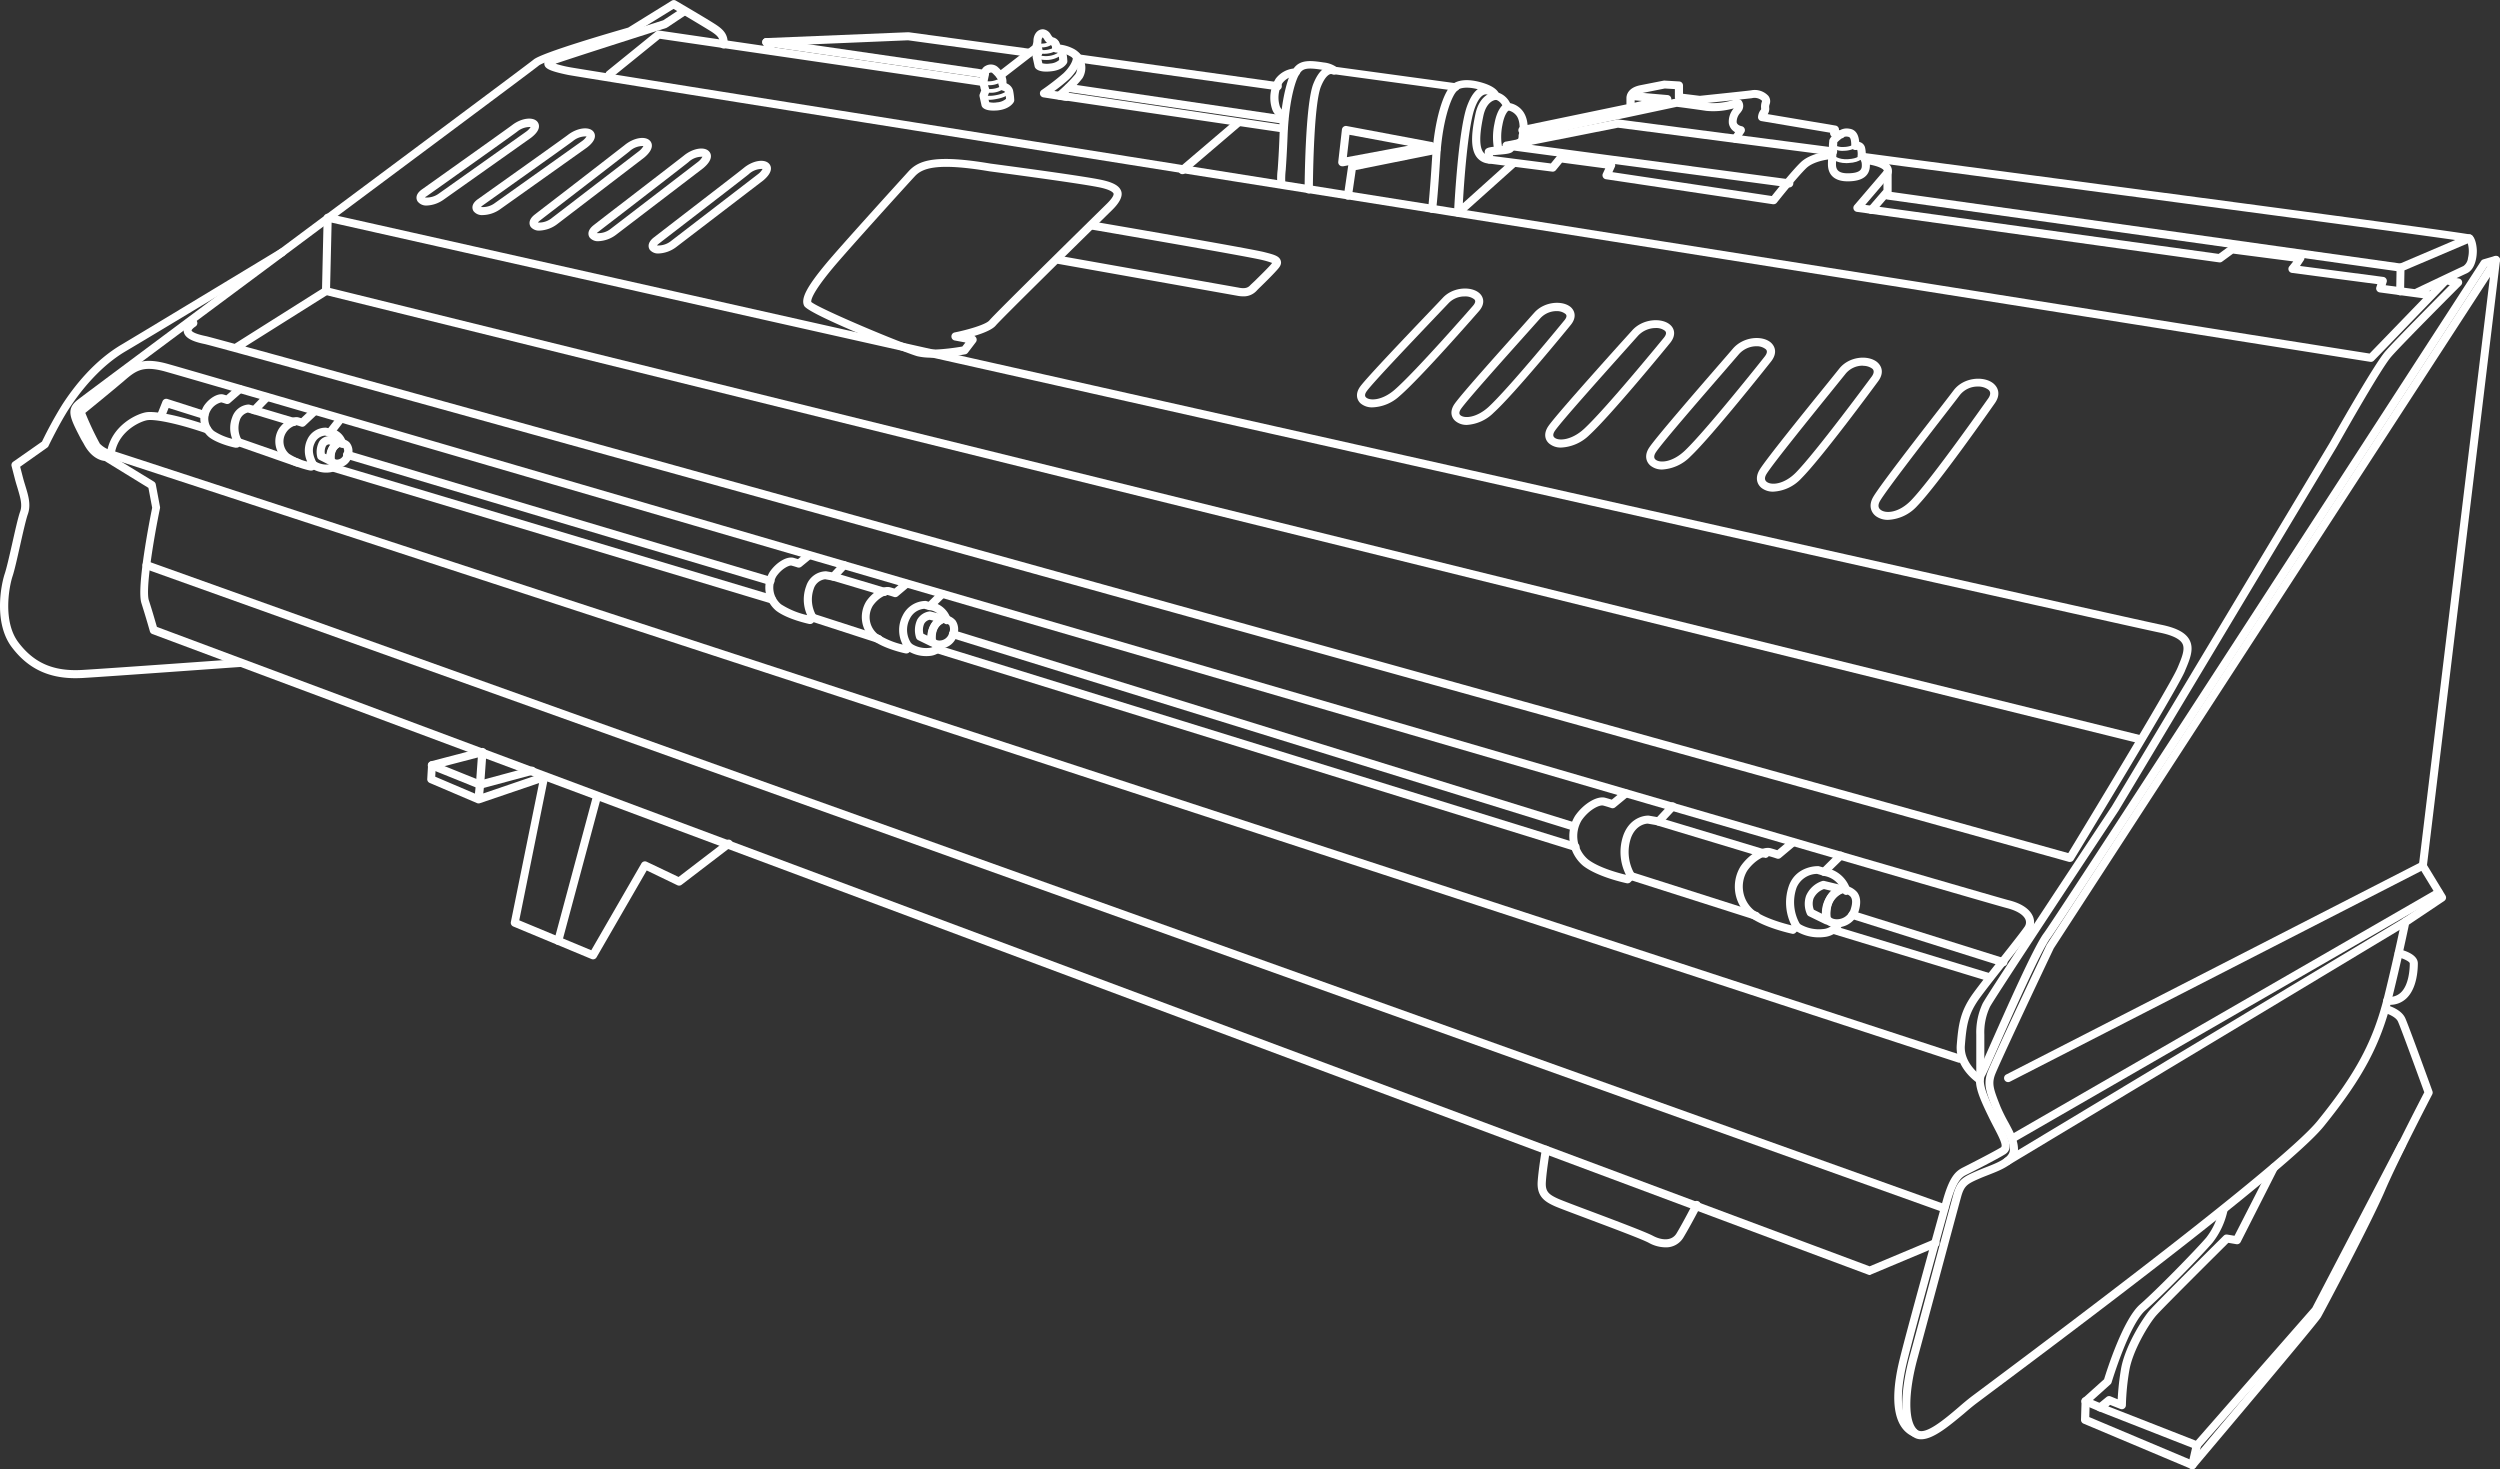 <svg xmlns="http://www.w3.org/2000/svg" viewBox="0 0 620.36 364.55"><rect x="0" y="0" width="620.36" height="364.55" fill="#333333" stroke="none"/><defs><style>.cls-1{fill:#fff;}</style></defs><title>vangatrici-outline</title><g id="DESIGNED_BY_FREEPIK" data-name="DESIGNED BY FREEPIK"><path class="cls-1" d="M476.72,357.15a3.37,3.37,0,0,1-2.28-.83c-3.58-3.11-2.62-12.35-.52-19.95.86-3.11,2.95-10.89,5.17-19.13,2.1-7.84,4.3-16,5.56-20.61,1.08-4,2.62-4.63,6-6.11.67-.29,1.37-.57,2.08-.85,2.74-1.06,5.85-2.27,6-4.2.12-1.76-.9-3.66-2.08-5.86a39.44,39.44,0,0,1-2.05-4.22c-1.65-4.11-2.47-6.17-1.49-9.1.85-2.55,14.19-30.67,14.76-31.87a.41.41,0,0,1,.07-.11L618.52,64a1,1,0,0,1,1.83.66l-18.11,150,4.59,7.55a1,1,0,0,1-.3,1.35l-8.77,5.88c-.35,1.69-1.79,8.56-4.14,18.14-2.84,11.57-7.29,19.93-17,31.93-5.92,7.31-33.75,29.56-82.72,66.13l-3.47,2.6c-.92.7-2,1.6-3.09,2.55C483.74,353.77,479.77,357.15,476.72,357.15Zm32.9-121.81c-4.8,10.11-14,29.64-14.65,31.58-.71,2.14-.25,3.46,1.45,7.73a41.69,41.69,0,0,0,2,4c1.27,2.37,2.47,4.61,2.32,6.93-.21,3.2-3.95,4.65-7.24,5.94-.69.27-1.36.53-2,.8-3.3,1.44-4.08,1.78-4.9,4.81-1.26,4.61-3.45,12.77-5.56,20.61-2.22,8.24-4.31,16-5.17,19.14-2.4,8.68-2.44,15.88-.1,17.91,1.83,1.58,6.92-2.75,10.28-5.62,1.14-1,2.22-1.89,3.18-2.63l3.48-2.6c60.83-45.43,78.36-60.85,82.36-65.79,9.52-11.74,13.87-19.89,16.63-31.15,2.7-11,4.18-18.39,4.2-18.46a1,1,0,0,1,.42-.64l8.32-5.56-4.27-7a1,1,0,0,1-.14-.64l17.64-146Z"/><path class="cls-1" d="M498.3,268.52a1,1,0,0,1-.46-1.89l102.91-52.72a1,1,0,0,1,1.35.44,1,1,0,0,1-.44,1.34l-102.9,52.72A1.11,1.11,0,0,1,498.3,268.52Z"/><path class="cls-1" d="M498.13,289.16a1,1,0,0,1-.52-1.86l98.73-59.4a1,1,0,1,1,1,1.71L498.64,289A1,1,0,0,1,498.13,289.16Z"/><path class="cls-1" d="M544,364.55a.84.84,0,0,1-.38-.08L517,353.26a1,1,0,0,1-.61-.95l.14-4.63a1,1,0,0,1,.33-.71l5.26-4.72c.64-2.1,4.68-14.88,8.91-18.57s13.69-13.39,16.44-16.58a17.45,17.45,0,0,0,3.28-7.1,1,1,0,1,1,2,.37,19.43,19.43,0,0,1-3.73,8c-2.56,3-12.08,12.81-16.65,16.78-4.07,3.55-8.34,17.76-8.39,17.9a1,1,0,0,1-.29.46l-5.15,4.62-.1,3.51,25.32,10.67c12-14.24,29.67-35.29,30.42-36.47s12.43-23.33,15.78-31.14c3.05-7.11,10.3-21.13,11.61-23.65-2.08-5.72-5.91-16.22-6.55-17.59-.52-1.14-2.6-1.93-3.28-2.12a1,1,0,0,1-.7-1.23,1,1,0,0,1,1.22-.7c.37.1,3.57,1,4.58,3.21.85,1.84,6.52,17.5,6.76,18.16a1,1,0,0,1-.06.8c-.08.17-8.43,16.18-11.74,23.91-3.38,7.89-15,29.83-15.9,31.39s-28,33.61-31.08,37.28A1,1,0,0,1,544,364.55Z"/><path class="cls-1" d="M545.13,359.65a1.16,1.16,0,0,1-.37-.07l-24-9.4a1,1,0,0,1-.27-1.7l2.24-1.83a1,1,0,0,1,1-.15l1.76.72a66.41,66.41,0,0,1,.8-7.38c.92-5.66,5.39-12.68,7.1-14.66s17.75-17.89,18.42-18.56a1,1,0,0,1,.87-.27l1.8.3,8.92-17.44a1,1,0,0,1,1.35-.43,1,1,0,0,1,.43,1.34L556,308.21a1,1,0,0,1-1.05.53l-2-.34c-2.44,2.42-16.33,16.22-17.95,18.09-1.9,2.2-5.86,8.82-6.64,13.67a59.42,59.42,0,0,0-.83,8.53,1,1,0,0,1-.44.83,1,1,0,0,1-.94.1l-2.54-1-.45.37,21.73,8.51,28.9-33,21.39-41a1,1,0,0,1,1.35-.43,1,1,0,0,1,.42,1.35l-21.45,41.08a.86.86,0,0,1-.13.2L545.88,359.3A1,1,0,0,1,545.13,359.65Z"/><path class="cls-1" d="M544,364.55a.9.9,0,0,1-.23,0,1,1,0,0,1-.75-1.2l1.12-4.91a1,1,0,0,1,2,.45L545,363.78A1,1,0,0,1,544,364.55Z"/><path class="cls-1" d="M521.15,350.25a.91.91,0,0,1-.39-.08l-3.64-1.54a1,1,0,1,1,.78-1.84l3.64,1.54a1,1,0,0,1-.39,1.92Z"/><path class="cls-1" d="M593,249.34l-.71,0a1,1,0,0,1,.18-2,4,4,0,0,0,3.23-1c2.11-1.92,2.27-6.06,2.27-7.28,0-.43-1.54-1.23-3-1.55a1,1,0,0,1,.43-1.95c.77.17,4.57,1.13,4.57,3.5,0,1.83-.28,6.35-2.92,8.76A5.79,5.79,0,0,1,593,249.34Z"/><path class="cls-1" d="M475.1,356.56a1.15,1.15,0,0,1-.41-.08c-4.54-2-5.78-8.22-3.58-18,1.38-6.13,10.55-39,10.95-40.43,1.59-5.7,3-7.33,5-8.33,1.55-.78,7.63-3.89,9.45-5,.65-.4-.52-2.65-1.65-4.82-.44-.84-.91-1.75-1.38-2.72-2.48-5.1-4-8.63-2.65-11.14.29-.54,1.43-3.13,2.88-6.4,4.13-9.32,11.05-24.93,13.47-28.09,3.16-4.13,107.41-165.15,108.47-166.77a1,1,0,0,1,.56-.42l2.87-.84a1,1,0,1,1,.56,1.92l-2.52.74C610.56,76.34,511.94,228.66,508.77,232.8c-2.28,3-9.41,19-13.23,27.68-1.58,3.57-2.63,5.92-3,6.53-.89,1.67.62,5.06,2.68,9.32.47,1,.93,1.85,1.36,2.67,1.77,3.4,3.17,6.08.93,7.45-1.88,1.16-8,4.31-9.61,5.09-1.27.64-2.44,1.61-4,7.09-3.3,11.82-9.83,35.46-10.92,40.33-1.37,6.06-2.05,13.7,2.44,15.69a1,1,0,0,1-.4,1.91Z"/><path class="cls-1" d="M464,316.39a1,1,0,0,1-.35-.06l-425.85-159a1,1,0,0,1-.61-.67s-.86-3.08-2.1-7,2.11-20.91,2.67-23.66l-.93-4.94-10.87-6.68c-.91-.09-3.34-.69-5.21-4.31L20.12,109c-2.8-5.4-3.85-7.41-.83-9.8,1.12-.88,22.21-16.6,46.64-34.79,29.13-21.7,65.38-48.7,66.47-49.62,2-1.72,19.61-6.83,23.48-7.94L166.7.15a1,1,0,0,1,1,0c.33.19,8.14,4.76,10,6s3,2.46,2.86,4.88a1,1,0,0,1-1.06,1,1,1,0,0,1-.94-1.06c.07-1.33-.18-1.9-2-3.1-1.58-1-7.61-4.6-9.43-5.66L156.81,8.58a.8.8,0,0,1-.25.11c-10.2,2.93-21.68,6.58-22.87,7.59S99.29,42,67.12,66C43.73,83.4,21.62,99.86,20.53,100.73,18.91,102,19,102.42,21.9,108l.58,1.12c1.67,3.24,3.66,3.23,3.7,3.24h0a1.16,1.16,0,0,1,.55.15l11.46,7a1,1,0,0,1,.46.66l1.05,5.58a.81.81,0,0,1,0,.38c-1.59,7.68-3.63,20.1-2.76,22.84,1,3.05,1.68,5.57,2,6.59l425,158.67,15.93-6.68a1,1,0,1,1,.78,1.84l-16.3,6.84A1.07,1.07,0,0,1,464,316.39Z"/><path class="cls-1" d="M491.4,267.61a1,1,0,0,1-1-1v-9.89a16.94,16.94,0,0,1,1.55-7.65c.75-1.72,28.85-44.12,32.05-48.94l54.13-90.29c.43-.76,10.9-19.34,13.77-22.64,2.34-2.69,12.34-12.75,16-16.46l-.62-.11L589.06,89.49a1,1,0,0,1-.87.3c-18-2.86-441.5-70.05-447.24-71.2-4.82-1-5.76-1.65-5.88-2.67s1-1.57,1.34-1.74c1.37-.63,24.85-8.09,28.17-9.15L169.19,2a1,1,0,0,1,1.39.27,1,1,0,0,1-.28,1.39l-4.73,3.15a1,1,0,0,1-.25.13c-9.81,3.11-24.27,7.75-27.47,8.87a27.76,27.76,0,0,0,3.49.86C147,17.76,570.64,85,588,87.73l18.25-18.87a1,1,0,0,1,.89-.29l3,.53a1,1,0,0,1,.79.68,1,1,0,0,1-.25,1c-.15.15-14.52,14.52-17.3,17.72S580,110.65,579.86,110.85l-54.17,90.34c-12.46,18.8-31.21,47.23-31.91,48.69a14.89,14.89,0,0,0-1.38,6.84v9.89A1,1,0,0,1,491.4,267.61Z"/><path class="cls-1" d="M599.91,73.5a1,1,0,0,1-.43-1.9c.42-.2,10.3-4.9,11.79-5.58a2.76,2.76,0,0,0,1.15-2,7.23,7.23,0,0,0-.17-4c-5.44-1-99.56-13.46-149.38-20a1,1,0,0,1-.86-1.13,1,1,0,0,1,1.13-.86C507.85,44,612,57.71,613.15,58.24s1.45,3,1.46,4-.18,4.52-2.51,5.59c-1.47.67-11.66,5.52-11.76,5.56A1,1,0,0,1,599.91,73.5ZM612.19,60Z"/><path class="cls-1" d="M105.93,51a2.68,2.68,0,0,1-2.29-1c-.17-.25-.94-1.58,1.06-3l7.3-5.19c6-4.27,14.21-10.11,15.08-10.77,2.3-1.78,5.25-2.14,6.3-.79.48.63.92,2-1.61,3.94l0,0L110.07,49.55A7.73,7.73,0,0,1,105.93,51Zm-.43-2a5.06,5.06,0,0,0,3.44-1l21.62-15.33a4.09,4.09,0,0,0,1.11-1.15,4.93,4.93,0,0,0-3.37,1.17c-.9.69-8.8,6.31-15.14,10.82l-7.29,5.18A3.7,3.7,0,0,0,105.5,48.92Zm25.66-15.53h0Z"/><path class="cls-1" d="M119.81,53.37a2.67,2.67,0,0,1-2.29-.95c-.17-.25-.94-1.58,1.06-3l7.27-5.17c6-4.27,14.24-10.13,15.1-10.8,2.31-1.77,5.26-2.13,6.31-.78.48.62.92,2-1.61,3.94l0,0L124,52A7.73,7.73,0,0,1,119.81,53.37Zm-.43-2a5,5,0,0,0,3.44-1L144.44,35a4.09,4.09,0,0,0,1.11-1.15A5,5,0,0,0,142.17,35c-.89.69-8.81,6.32-15.17,10.84L119.75,51A2.73,2.73,0,0,0,119.38,51.34ZM145,35.8h0Z"/><path class="cls-1" d="M133.91,57.22a2.65,2.65,0,0,1-2.19-.88c-.18-.25-1-1.57,1-3.12.92-.72,3.8-2.93,7.19-5.54,6-4.62,14.22-11,15.08-11.67,2.27-1.88,5.24-2.37,6.37-1,.41.49,1.1,1.89-1.5,4.09l0,0L138.23,55.65A7.78,7.78,0,0,1,133.91,57.22Zm-.41-2A5,5,0,0,0,137,54.05l21.53-16.53a4.2,4.2,0,0,0,1.13-1.28,4.81,4.81,0,0,0-3.45,1.31c-.89.74-8.79,6.82-15.14,11.71-3.39,2.61-6.26,4.82-7.18,5.54A2.39,2.39,0,0,0,133.5,55.19ZM159.19,38.3h0Z"/><path class="cls-1" d="M148.52,59.85a2.63,2.63,0,0,1-2.18-.88c-.19-.25-1-1.57,1-3.12.93-.73,3.86-3,7.31-5.64,5.95-4.58,14.1-10.85,15-11.57,2.27-1.88,5.24-2.37,6.36-1,.42.49,1.11,1.88-1.49,4.08l0,0L152.84,58.28A7.75,7.75,0,0,1,148.52,59.85Zm-.41-2a5,5,0,0,0,3.54-1.15l21.53-16.52a4.1,4.1,0,0,0,1.12-1.28,4.79,4.79,0,0,0-3.44,1.31c-.89.74-8.73,6.77-15,11.62-3.44,2.65-6.37,4.9-7.3,5.63A3,3,0,0,0,148.11,57.82ZM173.8,40.93h0Z"/><path class="cls-1" d="M163.45,62.9a2.65,2.65,0,0,1-2.18-.88c-.19-.25-1-1.57,1-3.12l7.19-5.55c6-4.62,14.22-10.94,15.08-11.66,2.27-1.89,5.24-2.37,6.36-1,.42.49,1.11,1.88-1.49,4.08l0,0L167.77,61.33A7.75,7.75,0,0,1,163.45,62.9Zm-.4-2a5,5,0,0,0,3.53-1.15L188.11,43.2a4.1,4.1,0,0,0,1.12-1.28,4.79,4.79,0,0,0-3.44,1.31c-.89.74-8.79,6.82-15.14,11.71-3.39,2.61-6.26,4.82-7.18,5.54A2.39,2.39,0,0,0,163.05,60.87ZM188.73,44h0Z"/><path class="cls-1" d="M513.69,213.88a1.26,1.26,0,0,1-.27,0C508.85,212.57,56.31,86.5,50.73,85.36c-3.23-.65-4.86-1.61-5.13-3-.15-.73.06-1.84,1.83-3a1,1,0,0,1,1.38.27A1,1,0,0,1,48.54,81c-.81.54-1,.91-1,1s.26.74,3.57,1.41c.39.08,2.86.75,7.13,1.91l.12-.09L79.91,71.63,80.31,54a1,1,0,0,1,.39-.76,1,1,0,0,1,.83-.19C86,54,527.35,153.24,536.17,155c3.92.78,6.19,2,7.14,3.79,1.19,2.24.09,4.84-1.08,7.59l-.07.19c-2,4.74-26.57,45.1-27.62,46.82A1,1,0,0,1,513.69,213.88ZM60.86,86c64.58,17.67,427.48,118.76,452.37,125.69,3.23-5.32,25.27-41.62,27.08-45.91l.08-.18c1-2.41,1.9-4.49,1.16-5.89-.64-1.19-2.58-2.12-5.77-2.76C527.16,155.25,107.9,61,82.29,55.24l-.4,17a1,1,0,0,1-.46.82Z"/><path class="cls-1" d="M531,184.43l-.24,0L80.65,73.16A1,1,0,0,1,79.92,72a1,1,0,0,1,1.21-.73L531.28,182.46a1,1,0,0,1-.24,2Z"/><path class="cls-1" d="M308.49,73.54a8,8,0,0,1-1.52-.16l-44.34-7.89a1,1,0,1,1,.35-2l44.37,7.88c1.94.41,2.53-.19,3-.71l1.07-1c1-1,2.2-2.15,3.39-3.41a10.71,10.71,0,0,0,.86-1,19.86,19.86,0,0,0-2.38-.71c-3.6-.92-41.91-7.48-42.3-7.55a1,1,0,0,1,.34-2c1.58.27,38.78,6.64,42.46,7.59,2.33.6,3.62.93,4,2.05s-.47,1.89-1.48,3c-1.21,1.29-2.5,2.55-3.44,3.47-.39.37-.72.7-1,1A4.35,4.35,0,0,1,308.49,73.54Z"/><path class="cls-1" d="M231.15,88.75a14.78,14.78,0,0,1-3.51-.35c-2.42-.62-27-10.35-28.09-12.51-.89-1.78.65-4.74,5.49-10.55,3.61-4.33,17.65-19.79,20.43-22.85,2.6-2.85,6.91-4.16,20.36-1.89.81.11,20.88,2.75,26.83,3.9,3.47.66,5.13,1.57,5.58,3s-.8,3.14-2.11,4.46c-9.56,9.38-27.93,27.46-29.06,28.84-.85,1-3.13,1.92-5.3,2.56a1,1,0,0,1,.51.55,1,1,0,0,1-.13,1l-2,2.63a1,1,0,0,1-.61.38A52,52,0,0,1,231.15,88.75ZM201.32,74.93c1.88,1.64,22.92,10.53,26.82,11.53,3,.77,9.08-.2,10.65-.47l.78-1-2.66-.5a1,1,0,0,1-.82-1,1,1,0,0,1,.81-1c3.06-.61,7.76-1.93,8.62-3,1.49-1.81,28.07-27.88,29.2-29,1.63-1.63,1.66-2.26,1.6-2.45s-.55-1-4-1.64c-5.9-1.14-26.55-3.85-26.76-3.88-13.29-2.25-16.78-.72-18.58,1.26-2.77,3-16.79,18.48-20.37,22.78C201.39,72.85,201.23,74.54,201.32,74.93Zm-.06-.06Z"/><path class="cls-1" d="M486.24,263.72a1.18,1.18,0,0,1-.31-.05l-458.76-150a1,1,0,0,1-.68-1.07c.91-7.09,7.77-10.1,10-10.33,2-.22,7.13.54,15.26,3.33a1,1,0,0,1-.65,1.89c-7.33-2.51-12.51-3.44-14.4-3.24-1.52.16-6.95,2.42-8.12,7.79L486.55,261.76a1,1,0,0,1,.64,1.27A1,1,0,0,1,486.24,263.72Z"/><path class="cls-1" d="M491.18,268.87a1,1,0,0,1-.55-.17c-.23-.15-5.53-3.76-5.07-9.43.41-5,.83-8.33,4.08-12.81,1.55-2.14,4.58-6,7.25-9.37s5-6.36,5.55-7.2a1.86,1.86,0,0,0,.17-1.7c-.29-.71-1.28-2-4.72-2.88-3-.73-128.28-37.3-249.46-72.66C143,121.88,43.43,92.82,40.58,92.08c-5.34-1.38-7,0-10,2.61l-.41.34c-2.73,2.31-7.37,6.1-9,7.43a74.16,74.16,0,0,0,3.6,7.63,6.13,6.13,0,0,0,3,1.71,1,1,0,1,1-.48,1.94,8,8,0,0,1-4.15-2.49c-1.09-1.52-3.8-8-4.1-8.71a1,1,0,0,1,.29-1.16c.06,0,6.23-5.08,9.55-7.88l.41-.34c3.19-2.7,5.5-4.66,11.84-3C44,90.89,143.55,120,249,150.73c115.51,33.71,246.43,71.91,249.37,72.63,4.1,1,5.58,2.79,6.11,4.1a3.86,3.86,0,0,1-.35,3.52c-.6.92-2.95,3.9-5.66,7.35s-5.67,7.19-7.2,9.3c-2.95,4.07-3.3,6.85-3.7,11.8-.37,4.49,4.14,7.58,4.18,7.61a1,1,0,0,1,.28,1.38A1,1,0,0,1,491.18,268.87Z"/><path class="cls-1" d="M40,104.1a1,1,0,0,1-.37-.07,1,1,0,0,1-.56-1.3l1.26-3.16A1,1,0,0,1,41.55,99l9.36,3a1,1,0,1,1-.6,1.9l-8.47-2.66-.92,2.29A1,1,0,0,1,40,104.1Z"/><path class="cls-1" d="M493.71,243.53a.93.93,0,0,1-.29-.05l-38.59-11.74a1,1,0,1,1,.58-1.91L494,241.57a1,1,0,0,1,.67,1.25A1,1,0,0,1,493.71,243.53Z"/><path class="cls-1" d="M391,211.14a1,1,0,0,1-.3,0L232.12,162a1,1,0,1,1,.59-1.91l158.56,49.11a1,1,0,0,1-.29,1.95Z"/><path class="cls-1" d="M191.48,149.7a.92.92,0,0,1-.29,0L82.4,117a1,1,0,1,1,.57-1.91l108.79,32.61a1,1,0,0,1,.67,1.25A1,1,0,0,1,191.48,149.7Z"/><path class="cls-1" d="M18.72,168.29c-6.8,0-11.86-2.47-15.8-7.7-4.45-5.9-2.76-15.19-1.73-18.27C1.63,141,2.32,138,3,135c.77-3.41,1.49-6.64,2-8.06.62-1.7,0-3.6-.64-5.8-.22-.72-.45-1.46-.65-2.23l-.84-3.26a1,1,0,0,1,.4-1.07l7.15-5a99.92,99.92,0,0,1,5-9.13c3-4.64,8-11,14.84-15C37.29,81.26,69,62.06,69.34,61.87a1,1,0,1,1,1,1.71c-.32.19-32.05,19.4-39.12,23.56-6.83,4-11.82,10.74-14.18,14.4-2.25,3.48-5,9.09-5,9.14a.89.89,0,0,1-.33.39L5,115.82l.67,2.59c.19.74.41,1.45.62,2.14.75,2.44,1.45,4.74.61,7.07-.46,1.31-1.21,4.62-1.93,7.82s-1.37,6.1-1.84,7.51c-.88,2.62-2.48,11.25,1.42,16.43s8.79,7.27,15.87,6.86,38.88-2.71,39.2-2.73a1,1,0,0,1,1.07.92,1,1,0,0,1-.92,1.07c-.32,0-32.16,2.32-39.24,2.74C19.89,168.27,19.3,168.29,18.72,168.29Z"/><path class="cls-1" d="M482.46,300.83a1,1,0,0,1-.34-.06L36,141.16a1,1,0,0,1,.68-1.88L482.79,298.89a1,1,0,0,1-.33,1.94Z"/><path class="cls-1" d="M413.2,309.52a8.7,8.7,0,0,1-4.08-1.13c-1.71-.91-9-3.64-14.83-5.83-4-1.51-7.52-2.81-8.57-3.29-2.34-1.07-4.42-2.35-4.15-6.13.21-3,1-7.78,1.06-8a1,1,0,0,1,1.16-.81,1,1,0,0,1,.81,1.15c0,.05-.83,4.93-1,7.79-.16,2.32.61,3.08,3,4.17,1,.45,4.6,1.81,8.43,3.24,6.21,2.33,13.25,5,15.07,5.94,2,1.09,4.67,1.51,5.93-.58,1.85-3.09,4-7.37,4.07-7.41a1,1,0,1,1,1.77.91c0,.05-2.24,4.38-4.13,7.53A5,5,0,0,1,413.2,309.52Z"/><path class="cls-1" d="M499.39,283.48a1,1,0,0,1-.5-1.86l105.78-61a1,1,0,0,1,1,1.73l-105.77,61A1,1,0,0,1,499.39,283.48Z"/><path class="cls-1" d="M595.6,73.29h0a1,1,0,0,1-1-1l.1-5.89a1,1,0,0,1,.61-.9l17-7.25a1,1,0,1,1,.78,1.84l-16.44,7-.09,5.24A1,1,0,0,1,595.6,73.29Z"/><path class="cls-1" d="M595.7,67.4h-.14L468.33,49.52a1,1,0,1,1,.28-2L595.84,65.41a1,1,0,0,1-.14,2Z"/><path class="cls-1" d="M444,46.48h-.13l-70-9.36a1,1,0,0,1-.06-2l27.55-5.47a1.13,1.13,0,0,1,.32,0L455,36.6a1,1,0,0,1-.26,2l-53.25-6.91-21.48,4.26,64.06,8.56a1,1,0,0,1-.14,2Z"/><path class="cls-1" d="M458.48,45c-3.15,0-4.89-1.52-4.89-4.26,0-1.08.14-3.08.24-4.4,0-.65.08-1.14.08-1.28s0-.57.61-1.2a1,1,0,0,1-.23-.24,1,1,0,0,1-.16-.69l-17.05-2.88a1,1,0,0,1-.84-1,3.23,3.23,0,0,1,.76-1.9,1.37,1.37,0,0,0,0-.37,3.68,3.68,0,0,1,.24-1.67s0-.11-.07-.17a2.75,2.75,0,0,0-2.46-.57c-2.6.31-12.74,1.36-12.84,1.37h-.22l-5.16-.63a1,1,0,0,1-.88-1v-2l-2.5-.15-5.66,1.14c-1.34.26-1.82.81-1.82,1.22v2.42a1,1,0,0,1-.8,1L378,33.31a1,1,0,0,1-.41-2l26-5.41V24.34c0-.58.24-2.55,3.43-3.19L412.86,20a.76.76,0,0,1,.26,0l3.57.21a1,1,0,0,1,.94,1v2.06l4.17.51c1.12-.12,10.25-1.06,12.7-1.36a4.62,4.62,0,0,1,4.28,1.34,2.16,2.16,0,0,1,.34,2.13,1.82,1.82,0,0,0-.1.86,2.42,2.42,0,0,1-.37,1.57l16.84,2.84a1,1,0,0,1,.67.43,1,1,0,0,1,.16.7l.29,0a3.42,3.42,0,0,1,2.32-.35c1.88.25,2.31,2,2.42,3.27a2.16,2.16,0,0,1,.64.26,1.9,1.9,0,0,1,.84,1.27,7.06,7.06,0,0,1,.15,1.36A3.6,3.6,0,0,1,464,41C464,43.64,462.15,45,458.48,45Zm-2.58-9.69c0,.26,0,.67-.08,1.17-.09,1.29-.23,3.25-.23,4.26s.23,2.26,2.89,2.26C462,43,462,41.72,462,41c0-1.15-.41-1.38-.41-1.39a.91.91,0,0,1-.62-1.09h0a4.69,4.69,0,0,0-.1-1.32s-.16,0-.26,0a1,1,0,0,1-.85-.2,1,1,0,0,1-.38-.77c0-1.55-.21-2.21-.71-2.27a1.75,1.75,0,0,0-1,0,1,1,0,0,1-.64.37l-.06.05A8.06,8.06,0,0,0,455.9,35.32ZM457.67,34Zm.13-.17Zm0,0Zm0,0h0Z"/><path class="cls-1" d="M464.37,53.1a1,1,0,0,1-.76-1.65l3.76-4.35V42.85a1.13,1.13,0,0,1,.05-.32.27.27,0,0,0,0-.29c-.52-.79-3-1.4-4.59-1.55a1,1,0,1,1,.2-2c.8.08,4.85.57,6.07,2.46a2.28,2.28,0,0,1,.3,1.83v4.49a1,1,0,0,1-.25.65l-4,4.63A1,1,0,0,1,464.37,53.1Zm4-5.62h0Z"/><path class="cls-1" d="M603.17,74.24H603l-12.51-1.68a1,1,0,0,1-.71-.47,1,1,0,0,1-.1-.84l.24-.74-21.19-2.79a1,1,0,0,1-.67-1.6l1-1.25-14.93-1.94-2.73,2a1,1,0,0,1-.72.18L460.76,52.57a1,1,0,0,1-.79-.64,1,1,0,0,1,.17-1l7.47-8.73a1,1,0,0,1,1.52,1.3l-6.28,7.34L550.54,63l2.73-2a1,1,0,0,1,.71-.18l17,2.21a1,1,0,0,1,.66,1.59L570.73,66l20.69,2.72a1,1,0,0,1,.71.46,1,1,0,0,1,.1.85l-.24.75,11.31,1.52a1,1,0,0,1,.86,1.12A1,1,0,0,1,603.17,74.24Z"/><path class="cls-1" d="M440.08,50.68h-.15l-41.42-6.2a1,1,0,0,1-.77-1.41l.6-1.29-10.73-1.43-1.54,1.88a1,1,0,0,1-.9.36l-15.66-2a1,1,0,0,1-.86-.83,15.42,15.42,0,0,1-.23-2c0-1.16,1.19-1.26,3.17-1.42a16.08,16.08,0,0,0,2.45-.31,3.58,3.58,0,0,1,1.55-1c.44-.18,1.11-.46,1.17-.7.43-1.74.56-4.1-.38-5.53a3.48,3.48,0,0,0-2.49-1.45,1,1,0,0,1-.78-.64s-.68-1.76-2.15-2a1,1,0,0,1-.85-.86c-.12-.3-1-1.14-3.76-1.79-3.31-.78-4.57.19-4.58.2a1,1,0,0,1-.79.24l-30.07-4.1a1,1,0,0,1-.73-.49,6.24,6.24,0,0,0-2-.57c-4-.66-4.95-.31-5.71,1a1,1,0,0,1-.86.5,4.52,4.52,0,0,0-3.39,1.79,7.15,7.15,0,0,0-.65,5.72c.42,1.06,1.08,1.19,1.29,1.23a1,1,0,0,1,.8,1l-.21,3.36a1,1,0,0,1-.37.72,1,1,0,0,1-.77.21L262.76,24.7a1,1,0,0,1-.51-1.74,36.6,36.6,0,0,0,4.64-4.6,3,3,0,0,0,.28-2.38,3.36,3.36,0,0,0-1.77-2.1,6.39,6.39,0,0,0-3.21-.85,1,1,0,0,1-.81-.27,1,1,0,0,1-.31-.78,1.3,1.3,0,0,0-.16-.75,3,3,0,0,1-1.8-1.47,4.17,4.17,0,0,0-.37-.49,1.23,1.23,0,0,0-.3.88,6.1,6.1,0,0,1-.51,2.19,1,1,0,0,1-.3.39l-8.83,6.83a1,1,0,0,1-.75.2,1,1,0,0,1-.66-.39,10.14,10.14,0,0,0-1.22-1.31.73.73,0,0,0-.65.05c-.13.07-.13.11-.12.16a1,1,0,0,1,0,.29l-.42,2a1,1,0,0,1-1.12.79L163.73,9.62l-11.86,9.61a1,1,0,0,1-1.41-.15,1,1,0,0,1,.15-1.4l12.2-9.89a1,1,0,0,1,.77-.21l79.61,11.64.21-.95a2.13,2.13,0,0,1,1.22-1.95,2.65,2.65,0,0,1,2.85.22,8.67,8.67,0,0,1,.86.85l7.86-6.08a3.73,3.73,0,0,0,.25-1.16c0-1.4.83-2.89,2.37-2.89a2.45,2.45,0,0,1,1.95,1.36c.14.2.43.63.56.65A2.18,2.18,0,0,1,263,11.06a9.86,9.86,0,0,1,3.32,1,5.43,5.43,0,0,1,2.79,3.33,5,5,0,0,1-.49,4A24.07,24.07,0,0,1,265.16,23l52.34,7.83.09-1.52a3.85,3.85,0,0,1-1.91-2.18,9.08,9.08,0,0,1,.88-7.61A6.48,6.48,0,0,1,321,17c1.62-2.26,4.24-2,7.46-1.5a6.74,6.74,0,0,1,3.12,1.1l29.28,4c.78-.46,2.62-1.14,5.94-.35s4.61,1.93,5.05,2.75a5.09,5.09,0,0,1,2.88,2.59,5.29,5.29,0,0,1,3.31,2.22c1.59,2.41,1,5.78.65,7.11s-1.49,1.72-2.36,2.07a3.57,3.57,0,0,0-.73.35c-.42.75-1.62.88-3.86,1.06l-1.27.12,0,.2,14.37,1.84,1.54-1.89a1,1,0,0,1,.9-.36L399.94,40a1,1,0,0,1,.78,1.4l-.6,1.32,39.54,5.92c1.22-1.54,5.19-6.46,7.2-8.38,2.54-2.43,7.36-2.78,7.56-2.79a1,1,0,0,1,1.06.92,1,1,0,0,1-.92,1.07c-.05,0-4.3.32-6.32,2.25-2.24,2.14-7.32,8.56-7.37,8.62A1,1,0,0,1,440.08,50.68ZM373.92,36.25h0ZM370.12,24Zm0-.14Zm0,0h0Zm-40.06-6.24Zm0,0h0Zm0,0Zm0,0h0Zm0,0Z"/><path class="cls-1" d="M317,22.4h-.14l-49.63-6.94a1,1,0,1,1,.28-2l49.63,6.94a1,1,0,0,1-.14,2Z"/><path class="cls-1" d="M255.34,14.09h-.14L225.32,10l-33.38,1.4.41.63a1,1,0,0,1-1.68,1.09L189.31,11a1,1,0,0,1-.05-1,1,1,0,0,1,.84-.55L225.33,8h.17l30,4.1a1,1,0,0,1-.13,2Z"/><path class="cls-1" d="M244.2,19.32h-.14L190,11.45a1,1,0,0,1-.85-1.13,1,1,0,0,1,1.14-.85l54.06,7.86a1,1,0,0,1-.15,2Z"/><path class="cls-1" d="M318.53,30.71l-.15,0L265,22.81a1,1,0,0,1,.29-2l53.42,7.89a1,1,0,0,1-.15,2Z"/><path class="cls-1" d="M324.73,48h0a1,1,0,0,1-1-1c0-.87.13-21.18,2.18-26.24.95-2.36,2.13-3.78,3.5-4.23a2.65,2.65,0,0,1,2.16.18,1,1,0,0,1-1,1.72.75.75,0,0,0-.57,0c-.43.17-1.3.79-2.22,3.06-1.9,4.71-2,25.29-2,25.5A1,1,0,0,1,324.73,48Z"/><path class="cls-1" d="M318,46.69a1,1,0,0,1-1-.78,16.28,16.28,0,0,1,.06-3.9c.12-1.76.3-4.41.44-8.24.37-9.7,2.27-15,3.22-16.4a1,1,0,0,1,1.66,1.11c-.68,1-2.52,5.76-2.88,15.36-.15,3.87-.33,6.54-.45,8.31a18.64,18.64,0,0,0-.1,3.32,1,1,0,0,1-.76,1.19A.78.78,0,0,1,318,46.69Z"/><path class="cls-1" d="M147.18,238.06a1.06,1.06,0,0,1-.38-.07l-19.44-8.09a1,1,0,0,1-.59-1.12l7-34.47-14.69,5a.91.91,0,0,1-.44.05h0a1,1,0,0,1-.29-.08l-11.72-5a1,1,0,0,1-.61-1l.2-3.46a1,1,0,0,1,.74-.92l12.51-3.27a1,1,0,0,1,.89.2,1,1,0,0,1,.36.84l-.58,8.08-.22,2.14,14.88-5.08A1,1,0,0,1,136,193l-7.15,35.37,17.87,7.43,12.45-21.56a1,1,0,0,1,1.3-.4l7.91,3.77,11.83-9.06a1,1,0,0,1,1.41.19,1,1,0,0,1-.19,1.4l-12.32,9.43a1,1,0,0,1-1,.11L160.48,216l-12.43,21.52A1,1,0,0,1,147.18,238.06ZM108,192.73l9.85,4.2.24-2.31.48-6.66-10.46,2.73Z"/><path class="cls-1" d="M119.09,195.72a1,1,0,0,1-.38-.07l-11.93-4.81a1,1,0,0,1,.75-1.86l11.62,4.69,12.57-3.38A1,1,0,0,1,133,191a1,1,0,0,1-.71,1.22l-12.89,3.47Z"/><path class="cls-1" d="M138.52,234.41a1.27,1.27,0,0,1-.26,0,1,1,0,0,1-.7-1.22l9.62-35.8a1,1,0,1,1,1.93.52l-9.62,35.8A1,1,0,0,1,138.52,234.41Z"/><path class="cls-1" d="M58.6,111.09a.71.71,0,0,1-.2,0c-.17,0-4.3-.91-6.5-2.6a6,6,0,0,1-1.27-7.83c1.33-1.92,3.45-3.13,4.81-2.77l.72.21,2.64-2.29a1,1,0,1,1,1.31,1.51L57.05,100a1,1,0,0,1-1,.2s-.58-.2-1.14-.35a4.2,4.2,0,0,0-2.66,2,4,4,0,0,0,.84,5.1,14.61,14.61,0,0,0,4.53,1.94,7.41,7.41,0,0,1,0-5.35,4.63,4.63,0,0,1,3.88-3.15.85.85,0,0,1,.32,0l1,.26,2.67-2.76a1,1,0,1,1,1.44,1.39l-3.09,3.19a1,1,0,0,1-1,.27l-1.33-.37a2.8,2.8,0,0,0-2,1.87,6,6,0,0,0,.49,5,1,1,0,0,1-.19,1.16l-.47.47A1,1,0,0,1,58.6,111.09Z"/><path class="cls-1" d="M77.21,116.77l-.2,0c-.17,0-4.3-.91-6.5-2.61a6,6,0,0,1-1.27-7.83c1.34-1.91,3.45-3.12,4.82-2.76l.69.2,2.68-2.52a1,1,0,1,1,1.37,1.46l-3.11,2.93a1,1,0,0,1-1,.21s-.58-.2-1.14-.34a4.22,4.22,0,0,0-2.66,2,4.05,4.05,0,0,0,.85,5.1,14.5,14.5,0,0,0,4.49,1.93,6.5,6.5,0,0,1,0-5.42,5,5,0,0,1,4.51-3,.58.58,0,0,1,.19,0l.53.13,2.22-2.84a1,1,0,1,1,1.58,1.23L82.67,108a1,1,0,0,1-1,.35l-1-.26A3.08,3.08,0,0,0,78.06,110c-.88,1.79-.19,3.46.52,4.89a1,1,0,0,1-.19,1.15l-.47.48A1,1,0,0,1,77.21,116.77Z"/><path class="cls-1" d="M72.73,105.66a1,1,0,0,1-.29,0l-9.66-2.92a1,1,0,1,1,.58-1.91L73,103.7a1,1,0,0,1-.29,2Z"/><path class="cls-1" d="M73.87,115.78a.89.89,0,0,1-.32,0l-14.8-5.17a1,1,0,1,1,.65-1.89l14.8,5.17a1,1,0,0,1,.62,1.27A1,1,0,0,1,73.87,115.78Z"/><path class="cls-1" d="M84.94,111.14a1,1,0,0,1-1-.82,2.73,2.73,0,0,0-2.28-2,1,1,0,1,1,.4-2A4.72,4.72,0,0,1,85.93,110a1,1,0,0,1-.82,1.16Z"/><path class="cls-1" d="M82.05,115.4a1,1,0,0,1-.45-.1l-2.34-1.19a1,1,0,0,1-.53-.66,5.47,5.47,0,0,1,.54-4,3,3,0,0,1,2.27-1.23.85.85,0,0,1,.32,0l2.63.63a1,1,0,0,1,.1,1.92c-.2.07-2,.83-1.55,3.4a1,1,0,0,1-.39,1A1,1,0,0,1,82.05,115.4Zm-1.44-2.84.39.19a4.67,4.67,0,0,1,1-2.38l-.41-.1a1,1,0,0,0-.68.38A3.06,3.06,0,0,0,80.61,112.56Z"/><path class="cls-1" d="M81,117.28a6.76,6.76,0,0,1-3.92-1.21,1,1,0,0,1-.15-1.4,1,1,0,0,1,1.41-.15,5,5,0,0,0,3.16.73,1.9,1.9,0,0,0,1.34-.7,1,1,0,0,1,1.62,1.17,3.85,3.85,0,0,1-2.7,1.51A6.47,6.47,0,0,1,81,117.28Z"/><path class="cls-1" d="M83.67,116.05h-.2a2.38,2.38,0,0,1-2.42-2.1c-.12-1.91.58-4.38,3-5l.12,0a3.09,3.09,0,0,1,2.52.82,3.38,3.38,0,0,1,.65,3.1A3.71,3.71,0,0,1,83.67,116.05Zm.77-5.18c-1.14.37-1.46,1.81-1.39,2.94,0,.07.2.21.54.24a1.72,1.72,0,0,0,1.73-1.61,1.65,1.65,0,0,0-.13-1.35A1,1,0,0,0,84.44,110.87Z"/><path class="cls-1" d="M191.2,145.14a1,1,0,0,1-.29,0l-105-31.32a1,1,0,1,1,.57-1.91l105,31.31a1,1,0,0,1,.67,1.25A1,1,0,0,1,191.2,145.14Z"/><path class="cls-1" d="M264.45,25h-.16l-5.39-.84a1,1,0,0,1-.42-1.81,62.25,62.25,0,0,0,5.42-4.18c1.79-1.72,2.44-3.41,2.28-3.83a1,1,0,0,1,.58-1.29,1,1,0,0,1,1.29.59c.72,1.93-1.4,4.67-2.77,6a41.11,41.11,0,0,1-3.66,2.94l3,.46a1,1,0,0,1-.15,2Z"/><path class="cls-1" d="M246.43,27.44c-1.84,0-2.5-.61-2.71-.91a1.17,1.17,0,0,1-.16-.36l-.49-2.24a1,1,0,0,1,.05-.58l.36-.93-.17-.49,0-.1L243,20.56a1,1,0,0,1,.76-1.19,1,1,0,0,1,1.2.76l.27,1.21.26.79a1,1,0,0,1,0,.68l-.38,1,.34,1.54a4.91,4.91,0,0,0,1.94.05,3.83,3.83,0,0,0,2.25-.87,13.31,13.31,0,0,0-.23-1.68c0-.12-.41-.33-.66-.39a1,1,0,0,1-.73-.68l-.28-.91a.94.94,0,0,1,0-.5,1.22,1.22,0,0,0-.28-.93,1,1,0,0,1,.12-1.41,1,1,0,0,1,1.4.1,3.31,3.31,0,0,1,.76,2.37l.07.21a2.61,2.61,0,0,1,1.56,1.66,15.57,15.57,0,0,1,.31,2.43,1,1,0,0,1-.13.54c-.09.17-1,1.72-3.91,2.05A10.39,10.39,0,0,1,246.43,27.44Z"/><path class="cls-1" d="M259.6,17.77c-1.83,0-2.49-.61-2.7-.91a1,1,0,0,1-.16-.36l-.49-2.25a1,1,0,0,1,.05-.57l.38-1-.22-1a1,1,0,0,1,2-.41l.28,1.33a1,1,0,0,1-.05.57l-.38,1,.34,1.53a4.83,4.83,0,0,0,1.94.06,3.79,3.79,0,0,0,2.24-.87,11.51,11.51,0,0,0-.22-1.68,1.18,1.18,0,0,0-.67-.39,1,1,0,0,1-.72-.68l-.28-.91a1,1,0,0,1,1.91-.59l.13.43a2.58,2.58,0,0,1,1.57,1.65,17.22,17.22,0,0,1,.31,2.44,1,1,0,0,1-.13.54c-.1.17-1,1.72-3.91,2A10.42,10.42,0,0,1,259.6,17.77Z"/><path class="cls-1" d="M293.4,43.22a1,1,0,0,1-.65-1.76l13.74-11.71a1,1,0,1,1,1.3,1.52L294.05,43A1,1,0,0,1,293.4,43.22Z"/><path class="cls-1" d="M333.08,41.26a1,1,0,0,1-1-1.12l.91-8a1,1,0,0,1,1.18-.87l20.89,3.93a1,1,0,0,1,0,2l-21.8,4.07Zm1.78-7.81L334.22,39l15.22-2.84Z"/><path class="cls-1" d="M334.48,49.53h-.15a1,1,0,0,1-.84-1.14l1.05-7.22a1,1,0,0,1,.79-.83l20.89-4.21a1,1,0,0,1,.4,2l-20.2,4.07-.95,6.52A1,1,0,0,1,334.48,49.53Z"/><path class="cls-1" d="M355.37,52.82h-.13a1,1,0,0,1-.86-1.11s.42-3.4,1-12.76c.52-8.85,2.77-16.66,5.24-18.18a1,1,0,1,1,1.05,1.7c-1.16.72-3.7,6.49-4.29,16.59-.56,9.46-1,12.76-1,12.9A1,1,0,0,1,355.37,52.82Z"/><path class="cls-1" d="M371.84,38.17a1,1,0,0,1-1-.72,16.06,16.06,0,0,1,0-6.77c.76-4.2,2.5-5,2.84-5.17a1,1,0,0,1,.75,1.85c-.09.05-1.09.72-1.62,3.68a14.59,14.59,0,0,0,0,5.86,1,1,0,0,1-.69,1.23A.84.84,0,0,1,371.84,38.17Z"/><path class="cls-1" d="M369.63,40.59h-.05A4.06,4.06,0,0,1,366.44,39c-1.77-2.32-1.17-6.67-.34-10.62,1.12-5.4,4.81-5.59,5-5.59a1,1,0,0,1,.08,2c-.12,0-2.31.23-3.1,4-.4,1.94-1.48,7.09,0,9a2.07,2.07,0,0,0,1.66.78,1,1,0,0,1-.06,2Z"/><path class="cls-1" d="M361.82,53.8a1,1,0,0,1-.43-.09,1,1,0,0,1-.57-1c0-.8,1-19.83,3.13-26.13,1-2.83,2.24-4.51,3.81-5a3.13,3.13,0,0,1,2.71.38,1,1,0,0,1-1.18,1.62,1.11,1.11,0,0,0-1-.08c-.51.17-1.53.9-2.48,3.73C364.25,32,363.29,45,363,50.44l11.93-10.72a1,1,0,0,1,1.33,1.49L362.48,53.55A1,1,0,0,1,361.82,53.8Z"/><path class="cls-1" d="M404.65,27.76a1,1,0,0,1-.23-2l3-.71-2.61-.23a1,1,0,1,1,.17-2l8.84.77a1,1,0,0,1,.91.92A1,1,0,0,1,414,25.6l-9.11,2.14Z"/><path class="cls-1" d="M430.65,35.44a1,1,0,0,1-.83-1.56l.73-1.08A3.09,3.09,0,0,1,429,30.58a5,5,0,0,1,1.23-3.7,18.34,18.34,0,0,1-6.83.63c-2.54-.38-6.45-.91-7.32-1l-38,8.09a1,1,0,1,1-.42-2l38.13-8.13a1,1,0,0,1,.35,0s4.63.64,7.51,1.06a16.46,16.46,0,0,0,6.8-.84,1.42,1.42,0,0,1,1.74.35,2.23,2.23,0,0,1-.09,2.61l-.24.33a3.34,3.34,0,0,0-.92,2.33c.11.8,1.22,1,1.23,1a1,1,0,0,1,.74.6,1,1,0,0,1-.09.94l-1.4,2.1A1,1,0,0,1,430.65,35.44Z"/><path class="cls-1" d="M497,239.74a1,1,0,0,1-.3,0L459.45,228a1,1,0,1,1,.59-1.9l37.23,11.67a1,1,0,0,1-.3,2Z"/><path class="cls-1" d="M201.06,154.85l-.2,0c-.23-.05-5.47-1.16-8.26-3.3a7.47,7.47,0,0,1-1.56-9.69c1.65-2.37,4.23-3.88,5.88-3.44l1.09.32,2-1.66a1,1,0,1,1,1.27,1.55l-2.44,2a1,1,0,0,1-.95.17s-.77-.26-1.5-.45c-.47-.13-2.33.65-3.72,2.65a5.42,5.42,0,0,0,1.14,6.95,20.2,20.2,0,0,0,6.47,2.69,9.5,9.5,0,0,1-.23-7.2,5.26,5.26,0,0,1,4.81-3.68l.15,0,1.43.24,2.24-2.4a1,1,0,1,1,1.46,1.36l-2.61,2.8a1,1,0,0,1-.9.31l-1.87-.33a3.39,3.39,0,0,0-2.85,2.41,7.94,7.94,0,0,0,.64,6.63,1,1,0,0,1-.19,1.15l-.6.61A1,1,0,0,1,201.06,154.85Z"/><path class="cls-1" d="M225,162.15a.75.75,0,0,1-.21,0c-.22,0-5.46-1.15-8.25-3.3a7.46,7.46,0,0,1-1.56-9.68c1.65-2.37,4.23-3.88,5.88-3.44.38.1.78.22,1.08.32l2.32-1.95a1,1,0,1,1,1.29,1.53l-2.75,2.31a1,1,0,0,1-1,.18s-.76-.26-1.49-.46c-.46-.12-2.33.66-3.72,2.65a5.44,5.44,0,0,0,1.14,7,19.88,19.88,0,0,0,6.26,2.64,7.84,7.84,0,0,1,0-7.21,6.4,6.4,0,0,1,5.5-3.62,1.27,1.27,0,0,1,.28,0l.66.19,2.64-2.62a1,1,0,1,1,1.41,1.42l-3.06,3a1,1,0,0,1-1,.25l-1.06-.29a4.35,4.35,0,0,0-3.59,2.46,5.89,5.89,0,0,0,.58,6.42,1,1,0,0,1-.1,1.3l-.61.61A1,1,0,0,1,225,162.15Z"/><path class="cls-1" d="M219.32,147.83a.92.92,0,0,1-.28-.05l-12.52-3.73a1,1,0,0,1,.58-1.92l12.51,3.74a1,1,0,0,1-.29,2Z"/><path class="cls-1" d="M218,159.51a1.15,1.15,0,0,1-.31,0l-16.3-5.28a1,1,0,1,1,.62-1.9l16.3,5.27a1,1,0,0,1,.64,1.26A1,1,0,0,1,218,159.51Z"/><path class="cls-1" d="M235,154.91a1,1,0,0,1-1-.75,4.08,4.08,0,0,0-3.38-2.78,1,1,0,0,1,.31-2,6.05,6.05,0,0,1,5,4.26,1,1,0,0,1-1,1.24Z"/><path class="cls-1" d="M231.23,160.39a1,1,0,0,1-.44-.1l-2.95-1.44a1,1,0,0,1-.51-.59,6.19,6.19,0,0,1,.28-4.52,4.16,4.16,0,0,1,2.87-2,1.09,1.09,0,0,1,.44,0l3.39.81a1,1,0,0,1,.09,1.92c-.28.1-2.82,1.15-2.19,4.7a1,1,0,0,1-.38,1A.94.94,0,0,1,231.23,160.39Zm-2.1-3.13,1,.48a5.76,5.76,0,0,1,1.55-3.71l-1-.24a2.06,2.06,0,0,0-1.35,1A3.91,3.91,0,0,0,229.13,157.26Z"/><path class="cls-1" d="M229.84,162.81a8.46,8.46,0,0,1-4.85-1.49,1,1,0,1,1,1.26-1.55,6.63,6.63,0,0,0,4.28,1,2.67,2.67,0,0,0,1.92-1,1,1,0,1,1,1.62,1.17,4.66,4.66,0,0,1-3.28,1.82A7.46,7.46,0,0,1,229.84,162.81Z"/><path class="cls-1" d="M233.15,160.94l-.44,0a2.53,2.53,0,0,1-2.48-2.12c-.2-2.54.83-5.44,3.58-6.19a1,1,0,0,1,.24,0,3.91,3.91,0,0,1,3.06,1.34,4,4,0,0,1,.35,3.73A4.47,4.47,0,0,1,233.15,160.94Zm1.06-6.36c-1.55.51-2.11,2.39-2,4.06,0,0,.2.24.69.29a2.47,2.47,0,0,0,2.63-1.86,2.37,2.37,0,0,0,0-1.94A1.92,1.92,0,0,0,234.21,154.58Z"/><path class="cls-1" d="M403.94,219.19l-.21,0c-.29-.06-7.2-1.52-10.86-4.33a9.6,9.6,0,0,1-2-12.45c2.09-3,5.44-5,7.47-4.45.6.16,1.2.34,1.61.47l2.83-2.32a1,1,0,0,1,1.4.13,1,1,0,0,1-.13,1.41l-3.25,2.68a1,1,0,0,1-1,.17s-1-.35-2-.61c-.8-.21-3.39.89-5.32,3.66a7.6,7.6,0,0,0,1.59,9.72c2.68,2.07,7.62,3.38,9.39,3.81a12.6,12.6,0,0,1-.57-10c1.86-4.74,5.93-4.7,6.1-4.69h.14l2.08.36,3.11-3.34a1,1,0,0,1,1.47,1.37l-3.48,3.73a1,1,0,0,1-.9.31l-2.53-.44c-.41,0-2.88.24-4.12,3.42a10.83,10.83,0,0,0,.86,9.1,1,1,0,0,1-.19,1.16l-.81.81A1,1,0,0,1,403.94,219.19Z"/><path class="cls-1" d="M445,231.73l-.2,0c-.3-.07-7.21-1.53-10.86-4.34a9.6,9.6,0,0,1-2-12.45c2.09-3,5.45-5,7.48-4.45.59.16,1.19.35,1.6.48l3.23-2.72a1,1,0,0,1,1.29,1.54l-3.66,3.07a1,1,0,0,1-1,.18s-1-.35-2-.61c-.79-.22-3.39.89-5.33,3.66a7.61,7.61,0,0,0,1.6,9.72c2.68,2.06,7.61,3.38,9.39,3.81a12.6,12.6,0,0,1-.57-10c1.85-4.74,6.88-4.7,7.08-4.69a1.07,1.07,0,0,1,.25,0l1.06.3,3.66-3.63a1,1,0,0,1,1.42,0,1,1,0,0,1,0,1.41l-4.08,4a1,1,0,0,1-1,.25l-1.48-.41a5.59,5.59,0,0,0-5.07,3.42,10.87,10.87,0,0,0,.87,9.1,1,1,0,0,1-.19,1.15l-.81.81A1,1,0,0,1,445,231.73Z"/><path class="cls-1" d="M437.92,212.8a1,1,0,0,1-.29,0l-26.32-7.94a1,1,0,0,1,.57-1.92l26.33,7.94a1,1,0,0,1-.29,2Z"/><path class="cls-1" d="M435.58,228.21a.84.84,0,0,1-.31-.05l-30.83-9.83a1,1,0,0,1-.65-1.26,1,1,0,0,1,1.26-.64l30.83,9.83a1,1,0,0,1-.3,2Z"/><path class="cls-1" d="M458.2,222.08a1,1,0,0,1-1-.75,5.77,5.77,0,0,0-4.77-4,1,1,0,1,1,.31-2,7.71,7.71,0,0,1,6.4,5.43,1,1,0,0,1-.73,1.21Z"/><path class="cls-1" d="M453.24,229.38a1,1,0,0,1-.44-.1l-3.93-1.92a1,1,0,0,1-.46-.45,6.28,6.28,0,0,1-.24-4.64,6.57,6.57,0,0,1,4-3.65,1,1,0,0,1,.6,0l4.51,1.08a1,1,0,0,1,.1,1.92c-.16,0-4.05,1.54-3.13,6.63a1,1,0,0,1-.39,1A.92.92,0,0,1,453.24,229.38Zm-3.15-3.65,2,1a7.45,7.45,0,0,1,2.4-5.66l-1.88-.45A4.47,4.47,0,0,0,450,223,4.14,4.14,0,0,0,450.09,225.73Z"/><path class="cls-1" d="M451.38,232.6a10.89,10.89,0,0,1-6.25-1.91,1,1,0,1,1,1.26-1.55,9.22,9.22,0,0,0,6,1.4,3.89,3.89,0,0,0,2.78-1.48,1,1,0,0,1,1.63,1.17,5.88,5.88,0,0,1-4.15,2.29A10,10,0,0,1,451.38,232.6Z"/><path class="cls-1" d="M455.81,230.11a5.12,5.12,0,0,1-.56,0c-1.72-.18-2.9-1.17-3-2.52-.25-3.25,1.05-6.94,4.52-7.89l.24,0a5,5,0,0,1,3.81,1.67c.87,1.14,1,2.71.42,4.67A5.62,5.62,0,0,1,455.81,230.11Zm1.35-8.47c-2.27.71-3.11,3.38-2.92,5.76,0,.32.55.62,1.22.69a3.59,3.59,0,0,0,3.85-2.7c.4-1.31.37-2.28-.1-2.88A2.85,2.85,0,0,0,457.16,221.64Z"/><path class="cls-1" d="M390.14,206a1,1,0,0,1-.3-.05L236.21,158.32a1,1,0,1,1,.59-1.91L390.43,204a1,1,0,0,1-.29,2Z"/><path class="cls-1" d="M340.68,101.08a4.38,4.38,0,0,1-3.08-1c-.91-.85-1.39-2.42,0-4.26,1.81-2.39,11.32-12.36,17-18.32,1.51-1.57,2.73-2.86,3.46-3.64,2.58-2.73,7.16-2.87,9.1-1.06,1,.94,1.47,2.62-.26,4.52-.69.79-14.42,16.52-19.65,21A10.49,10.49,0,0,1,340.68,101.08ZM363.5,73.56a5.44,5.44,0,0,0-4,1.63l-3.47,3.64C350.4,84.76,340.94,94.67,339.2,97c-.37.49-.71,1.16-.23,1.61.95.89,4,.76,7-1.81,5.15-4.42,19.32-20.66,19.46-20.83h0c1-1.12.56-1.55.38-1.71A3.53,3.53,0,0,0,363.5,73.56Z"/><path class="cls-1" d="M364,105.44a4.31,4.31,0,0,1-2.9-1c-.94-.82-1.46-2.38-.13-4.26,1.73-2.45,10.91-12.7,16.39-18.82,1.47-1.64,2.66-3,3.37-3.78,2.49-2.81,7.06-3.09,9.06-1.35,1,.91,1.55,2.57-.12,4.53-.66.81-13.89,17-19,21.63A10.29,10.29,0,0,1,364,105.44ZM386.3,77.2A5.48,5.48,0,0,0,382.2,79l-3.38,3.78c-5.45,6.1-14.58,16.29-16.25,18.64-.35.5-.67,1.18-.18,1.61,1,.87,4,.64,6.93-2,5-4.58,18.64-21.26,18.78-21.43l0,0c1-1.15.51-1.56.33-1.72A3.45,3.45,0,0,0,386.3,77.2Z"/><path class="cls-1" d="M387.41,111.06a4.47,4.47,0,0,1-3-1c-1-.85-1.51-2.46-.13-4.41,1.82-2.57,11.47-13.36,17.24-19.8L405,82c2.59-2.93,7.35-3.23,9.43-1.41,1.08.93,1.6,2.65-.13,4.67-.69.85-14.57,17.81-19.91,22.7A10.74,10.74,0,0,1,387.41,111.06ZM410.9,81.4a6,6,0,0,0-4.4,1.88L403,87.19c-5.74,6.42-15.34,17.15-17.1,19.63-.38.53-.72,1.28-.18,1.75,1,.92,4.26.69,7.33-2.13,5.25-4.81,19.58-22.32,19.72-22.5l0,0c1.07-1.24.52-1.72.34-1.88A3.49,3.49,0,0,0,410.9,81.4Z"/><path class="cls-1" d="M412.46,116.51a4.52,4.52,0,0,1-2.95-1c-1-.87-1.6-2.52-.2-4.55,1.82-2.65,11.44-13.76,17.19-20.39,1.53-1.76,2.78-3.2,3.52-4.07,2.6-3,7.26-3.31,9.38-1.52,1.13,1,1.71,2.72,0,4.83-.69.87-14.55,18.37-19.88,23.42A10.65,10.65,0,0,1,412.46,116.51Zm23.45-30.59a5.84,5.84,0,0,0-4.37,1.93c-.74.87-2,2.31-3.52,4.08-5.73,6.6-15.31,17.65-17.06,20.21-.4.58-.75,1.39-.15,1.9,1.09.93,4.22.68,7.28-2.22,5.25-5,19.56-23,19.7-23.21l0,0c1.12-1.34.5-1.86.3-2A3.47,3.47,0,0,0,435.91,85.92Z"/><path class="cls-1" d="M440.06,122a4.6,4.6,0,0,1-2.92-.9c-1.09-.86-1.77-2.53-.44-4.64,1.7-2.71,10.88-14.07,16.37-20.85,1.45-1.8,2.64-3.27,3.34-4.15,2.45-3.06,7.11-3.41,9.34-1.65,1.21,1,1.89,2.74.21,4.93-.66.9-13.81,18.78-18.94,23.94A10.19,10.19,0,0,1,440.06,122Zm22.18-31.26a5.47,5.47,0,0,0-4.26,2l-3.35,4.15c-5.46,6.76-14.6,18.06-16.24,20.67-.39.61-.7,1.45,0,2,1.16.92,4.32.65,7.22-2.27,5-5.08,18.61-23.54,18.75-23.72l0,0c1.08-1.41.37-2,.14-2.15A3.78,3.78,0,0,0,462.24,90.78Z"/><path class="cls-1" d="M468.49,129a5,5,0,0,1-3-.92c-1.17-.89-1.94-2.62-.62-4.84,1.7-2.86,11-14.87,16.54-22,1.48-1.91,2.68-3.47,3.39-4.41,2.44-3.19,7.31-3.59,9.72-1.78,1.3,1,2.09,2.85.39,5.15-.66.95-13.9,19.87-19.15,25.34A10.4,10.4,0,0,1,468.49,129Zm22.33-33.08A5.62,5.62,0,0,0,486.35,98c-.71.94-1.92,2.5-3.4,4.41-5.52,7.14-14.76,19.1-16.41,21.86-.39.67-.7,1.6.12,2.22,1.24,1,4.52.84,7.62-2.39,5.16-5.37,18.83-24.91,19-25.11l0,0c1.13-1.53.29-2.17,0-2.37A4.2,4.2,0,0,0,490.82,95.92Z"/><path class="cls-1" d="M457.35,37.43a4.71,4.71,0,0,1-3-.91l.62-.72a3.83,3.83,0,0,0,2.48.67,5.52,5.52,0,0,0,2.62-.65l.51.81a6.45,6.45,0,0,1-3.11.79Z"/><path class="cls-1" d="M458.2,40.48c-2.8,0-3.86-1.34-3.91-1.4l.75-.58s.95,1.15,3.53,1,2.93-1,2.93-1l.91.25c0,.16-.48,1.56-3.8,1.71Z"/><path class="cls-1" d="M245.65,24.77c-1.7,0-2-.7-2.06-1l.93-.2s.17.21,1.11.21a8.38,8.38,0,0,0,1.39-.14c2.46-.41,2.9-1.27,2.9-1.28l.88.36c-.05.14-.59,1.35-3.62,1.86A9.65,9.65,0,0,1,245.65,24.77Z"/><path class="cls-1" d="M245.47,23a8.19,8.19,0,0,1-1,0l.09-.94c2.86.27,4-.83,4-.85l.68.67A5.4,5.4,0,0,1,245.47,23Z"/><path class="cls-1" d="M245.24,21.14A8.54,8.54,0,0,1,244,21l.14-.94a5.41,5.41,0,0,0,4.1-.73l.61.73A5.75,5.75,0,0,1,245.24,21.14Z"/><path class="cls-1" d="M259.54,14.88a8.23,8.23,0,0,1-2.45-.39l.28-.91c3.71,1.14,5.74-.9,5.82-1l.69.65A6.13,6.13,0,0,1,259.54,14.88Z"/><path class="cls-1" d="M258.92,13.34a8.32,8.32,0,0,1-1.27-.09l.14-.94a5.61,5.61,0,0,0,4-.65l.57.76A5.93,5.93,0,0,1,258.92,13.34Z"/><path class="cls-1" d="M258.41,11.77a8.18,8.18,0,0,1-1.06-.07l.13-.94c2.51.33,3.21-.71,3.23-.75l.82.48C261.5,10.55,260.76,11.77,258.41,11.77Z"/></g></svg>